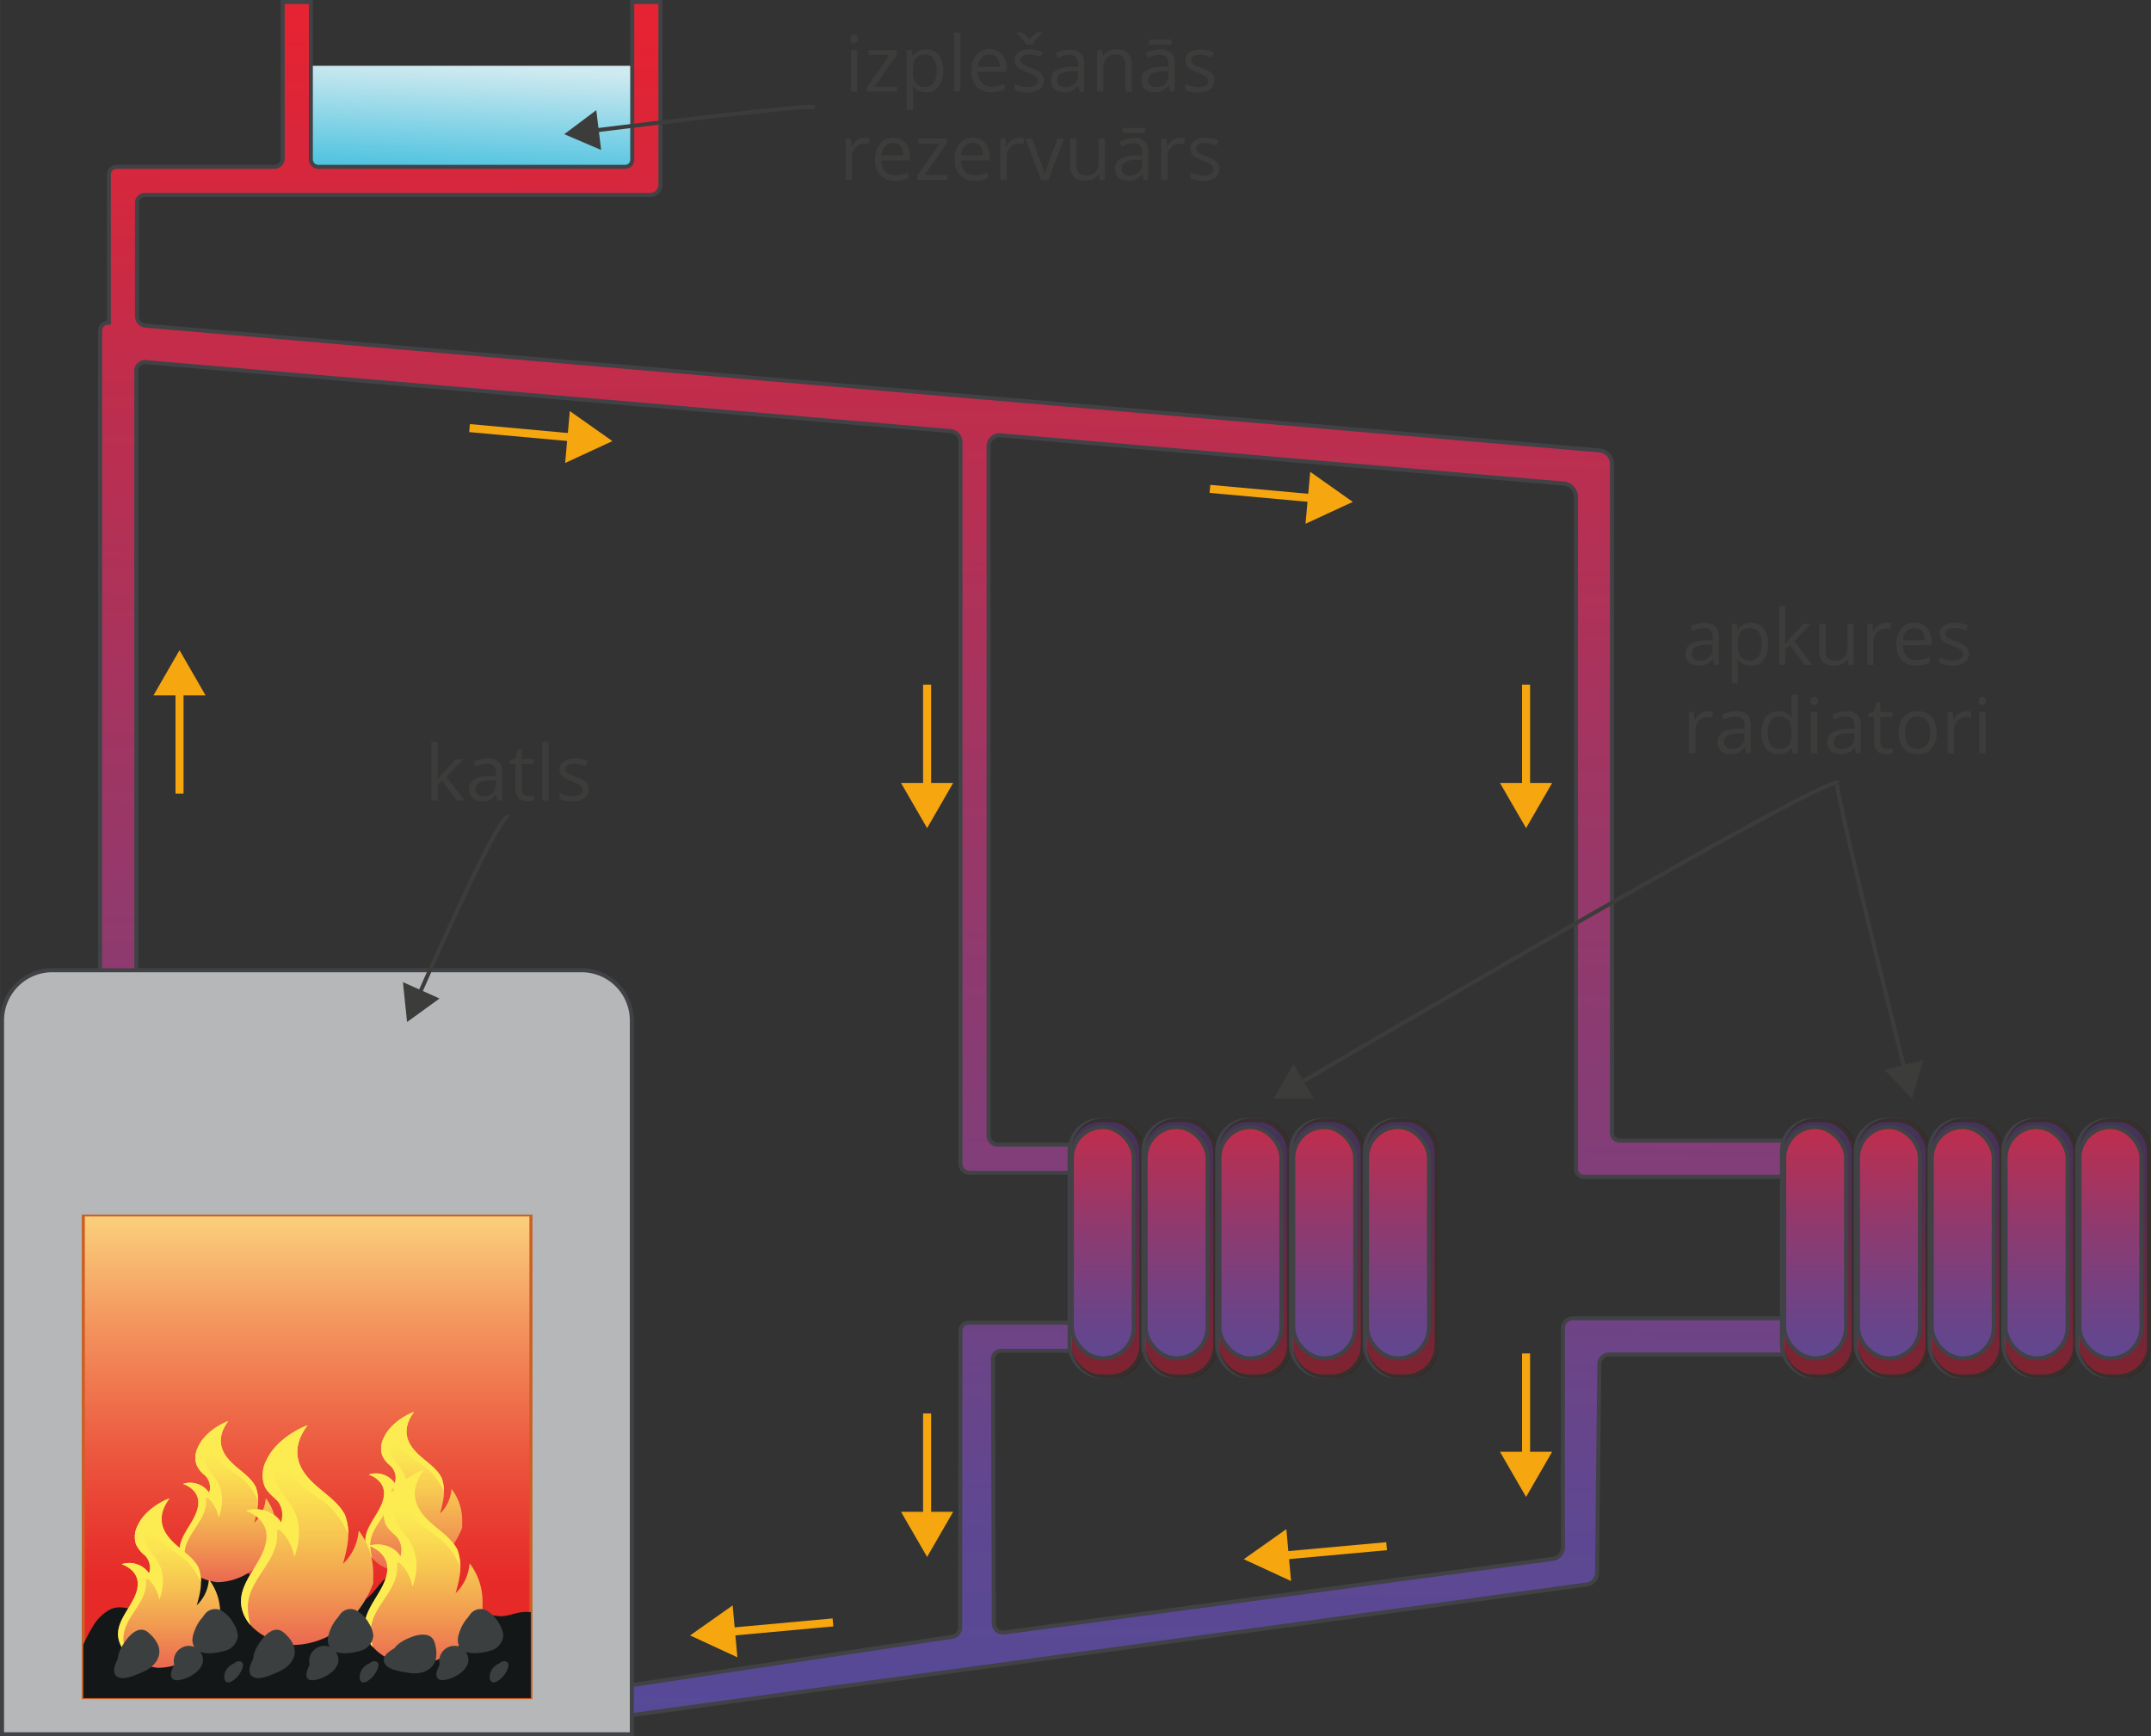 <svg xmlns="http://www.w3.org/2000/svg" xmlns:xlink="http://www.w3.org/1999/xlink" width="188.71mm" height="152.35mm" viewBox="0 0 534.93 431.87">
  <rect x="0" y="0" width="534.93" height="431.87" fill="#333333" stroke="none"/>
  <defs>
    <style>
      .cls-1 {
        isolation: isolate;
      }

      .cls-2 {
        fill: url(#linear-gradient);
      }

      .cls-10, .cls-11, .cls-12, .cls-13, .cls-14, .cls-15, .cls-16, .cls-17, .cls-18, .cls-19, .cls-20, .cls-21, .cls-22, .cls-23, .cls-24, .cls-25, .cls-26, .cls-3, .cls-4, .cls-5, .cls-7, .cls-8, .cls-9 {
        stroke: #414245;
      }

      .cls-10, .cls-11, .cls-12, .cls-13, .cls-14, .cls-15, .cls-16, .cls-17, .cls-18, .cls-19, .cls-20, .cls-21, .cls-22, .cls-23, .cls-24, .cls-25, .cls-26, .cls-3, .cls-38, .cls-39, .cls-4, .cls-5, .cls-7, .cls-8, .cls-9 {
        stroke-miterlimit: 10;
      }

      .cls-3 {
        fill: url(#Безымянный_градиент_37);
      }

      .cls-4 {
        fill: url(#Безымянный_градиент_36);
      }

      .cls-5 {
        fill: url(#Безымянный_градиент_37-2);
      }

      .cls-6 {
        fill: #2b170d;
        opacity: 0.43;
      }

      .cls-7 {
        fill: url(#Безымянный_градиент_37-3);
      }

      .cls-8 {
        fill: url(#Безымянный_градиент_37-4);
      }

      .cls-9 {
        fill: url(#Безымянный_градиент_37-5);
      }

      .cls-10 {
        fill: url(#Безымянный_градиент_37-6);
      }

      .cls-11 {
        fill: url(#Безымянный_градиент_37-7);
      }

      .cls-12 {
        fill: url(#Безымянный_градиент_37-8);
      }

      .cls-13 {
        fill: url(#Безымянный_градиент_37-9);
      }

      .cls-14 {
        fill: url(#Безымянный_градиент_37-10);
      }

      .cls-15 {
        fill: url(#Безымянный_градиент_37-11);
      }

      .cls-16 {
        fill: url(#Безымянный_градиент_37-12);
      }

      .cls-17 {
        fill: url(#Безымянный_градиент_37-13);
      }

      .cls-18 {
        fill: url(#Безымянный_градиент_37-14);
      }

      .cls-19 {
        fill: url(#Безымянный_градиент_37-15);
      }

      .cls-20 {
        fill: url(#Безымянный_градиент_37-16);
      }

      .cls-21 {
        fill: url(#Безымянный_градиент_37-17);
      }

      .cls-22 {
        fill: url(#Безымянный_градиент_37-18);
      }

      .cls-23 {
        fill: url(#Безымянный_градиент_37-19);
      }

      .cls-24 {
        fill: url(#Безымянный_градиент_37-20);
      }

      .cls-25 {
        fill: url(#Безымянный_градиент_37-21);
      }

      .cls-26 {
        fill: #b5b7b9;
      }

      .cls-27 {
        fill: url(#Безымянный_градиент_23);
      }

      .cls-28 {
        fill: #cc5f22;
      }

      .cls-29 {
        fill: #131718;
      }

      .cls-30 {
        fill: url(#linear-gradient-2);
      }

      .cls-31 {
        fill: #fcec51;
        mix-blend-mode: screen;
      }

      .cls-32 {
        fill: url(#linear-gradient-3);
      }

      .cls-33 {
        fill: url(#linear-gradient-4);
      }

      .cls-34 {
        fill: url(#linear-gradient-5);
      }

      .cls-35 {
        fill: url(#linear-gradient-6);
      }

      .cls-36 {
        fill: #3b3f3f;
      }

      .cls-37 {
        fill: #3c3c3b;
      }

      .cls-38, .cls-39 {
        fill: none;
      }

      .cls-38 {
        stroke: #3c3c3b;
      }

      .cls-39 {
        stroke: #f6a60e;
        stroke-width: 2px;
      }

      .cls-40 {
        fill: #f6a60e;
      }
    </style>
    <linearGradient id="linear-gradient" x1="115.3" y1="69.29" x2="118.7" y2="-8" gradientUnits="userSpaceOnUse">
      <stop offset="0" stop-color="#154d95"/>
      <stop offset="0.29" stop-color="#39bcdd"/>
      <stop offset="0.68" stop-color="#cfeaf0"/>
      <stop offset="0.79" stop-color="#d2ebf1"/>
      <stop offset="0.87" stop-color="#dbeff4"/>
      <stop offset="0.94" stop-color="#eaf6f9"/>
      <stop offset="1" stop-color="#fff"/>
    </linearGradient>
    <linearGradient id="Безымянный_градиент_37" data-name="Безымянный градиент 37" x1="229.76" y1="518.34" x2="238.26" y2="9.87" gradientUnits="userSpaceOnUse">
      <stop offset="0" stop-color="#524b9a"/>
      <stop offset="0.13" stop-color="#594995"/>
      <stop offset="0.32" stop-color="#6e4386"/>
      <stop offset="0.55" stop-color="#8f3a6f"/>
      <stop offset="0.81" stop-color="#bd2e4e"/>
      <stop offset="1" stop-color="#e52332"/>
    </linearGradient>
    <linearGradient id="Безымянный_градиент_36" data-name="Безымянный градиент 36" x1="297.3" y1="504.91" x2="299.78" y2="159.62" gradientUnits="userSpaceOnUse">
      <stop offset="0" stop-color="#524b9a"/>
      <stop offset="0.21" stop-color="#554a98"/>
      <stop offset="0.37" stop-color="#5f4791"/>
      <stop offset="0.52" stop-color="#704385"/>
      <stop offset="0.66" stop-color="#883c74"/>
      <stop offset="0.79" stop-color="#a6345e"/>
      <stop offset="0.92" stop-color="#cb2a44"/>
      <stop offset="1" stop-color="#e52332"/>
    </linearGradient>
    <linearGradient id="Безымянный_градиент_37-2" x1="275.52" y1="269.75" x2="274.25" y2="355.21" xlink:href="#Безымянный_градиент_37"/>
    <linearGradient id="Безымянный_градиент_37-3" x1="274.26" y1="354.26" x2="274.26" y2="264.69" xlink:href="#Безымянный_градиент_37"/>
    <linearGradient id="Безымянный_градиент_37-4" x1="293.88" y1="269.75" x2="292.6" y2="355.21" xlink:href="#Безымянный_градиент_37"/>
    <linearGradient id="Безымянный_градиент_37-5" x1="292.61" y1="354.26" x2="292.61" y2="264.69" xlink:href="#Безымянный_градиент_37"/>
    <linearGradient id="Безымянный_градиент_37-6" x1="312.23" y1="269.75" x2="310.96" y2="355.21" xlink:href="#Безымянный_градиент_37"/>
    <linearGradient id="Безымянный_градиент_37-7" x1="310.96" y1="354.26" x2="310.96" y2="264.69" xlink:href="#Безымянный_градиент_37"/>
    <linearGradient id="Безымянный_градиент_37-8" x1="330.59" y1="269.75" x2="329.31" y2="355.21" xlink:href="#Безымянный_градиент_37"/>
    <linearGradient id="Безымянный_градиент_37-9" x1="329.32" y1="354.26" x2="329.32" y2="264.69" xlink:href="#Безымянный_градиент_37"/>
    <linearGradient id="Безымянный_градиент_37-10" x1="348.94" y1="269.75" x2="347.67" y2="355.21" xlink:href="#Безымянный_градиент_37"/>
    <linearGradient id="Безымянный_градиент_37-11" x1="347.67" y1="354.26" x2="347.67" y2="264.69" xlink:href="#Безымянный_градиент_37"/>
    <linearGradient id="Безымянный_градиент_37-12" x1="452.69" y1="269.75" x2="451.41" y2="355.21" xlink:href="#Безымянный_градиент_37"/>
    <linearGradient id="Безымянный_градиент_37-13" x1="451.42" y1="354.26" x2="451.42" y2="264.69" xlink:href="#Безымянный_градиент_37"/>
    <linearGradient id="Безымянный_градиент_37-14" x1="471.04" y1="269.75" x2="469.77" y2="355.21" xlink:href="#Безымянный_градиент_37"/>
    <linearGradient id="Безымянный_градиент_37-15" x1="469.78" y1="354.26" x2="469.78" y2="264.69" xlink:href="#Безымянный_градиент_37"/>
    <linearGradient id="Безымянный_градиент_37-16" x1="489.4" y1="269.75" x2="488.12" y2="355.21" xlink:href="#Безымянный_градиент_37"/>
    <linearGradient id="Безымянный_градиент_37-17" x1="488.13" y1="354.26" x2="488.13" y2="264.69" xlink:href="#Безымянный_градиент_37"/>
    <linearGradient id="Безымянный_градиент_37-18" x1="507.75" y1="269.75" x2="506.48" y2="355.21" xlink:href="#Безымянный_градиент_37"/>
    <linearGradient id="Безымянный_градиент_37-19" x1="506.48" y1="354.26" x2="506.48" y2="264.69" xlink:href="#Безымянный_градиент_37"/>
    <linearGradient id="Безымянный_градиент_37-20" x1="526.11" y1="269.75" x2="524.83" y2="355.21" xlink:href="#Безымянный_градиент_37"/>
    <linearGradient id="Безымянный_градиент_37-21" x1="524.84" y1="354.26" x2="524.84" y2="264.69" xlink:href="#Безымянный_градиент_37"/>
    <linearGradient id="Безымянный_градиент_23" data-name="Безымянный градиент 23" x1="76.37" y1="276.81" x2="76.37" y2="393.98" gradientUnits="userSpaceOnUse">
      <stop offset="0.09" stop-color="#fef28b"/>
      <stop offset="0.16" stop-color="#fcdf82"/>
      <stop offset="0.46" stop-color="#f3925c"/>
      <stop offset="0.71" stop-color="#ec5a40"/>
      <stop offset="0.9" stop-color="#e8372f"/>
      <stop offset="1" stop-color="#e62a28"/>
    </linearGradient>
    <linearGradient id="linear-gradient-2" x1="56.7" y1="359.39" x2="56.7" y2="396.84" gradientUnits="userSpaceOnUse">
      <stop offset="0.05" stop-color="#fcec51"/>
      <stop offset="0.17" stop-color="#fbe251"/>
      <stop offset="0.38" stop-color="#f7c651"/>
      <stop offset="0.65" stop-color="#f19951"/>
      <stop offset="0.98" stop-color="#ea5b51"/>
      <stop offset="1" stop-color="#e95651"/>
    </linearGradient>
    <linearGradient id="linear-gradient-3" x1="102.9" y1="357.11" x2="102.9" y2="394.56" xlink:href="#linear-gradient-2"/>
    <linearGradient id="linear-gradient-4" x1="42.07" y1="378.86" x2="42.07" y2="418.28" xlink:href="#linear-gradient-2"/>
    <linearGradient id="linear-gradient-5" x1="76.38" y1="362.51" x2="76.38" y2="413.62" xlink:href="#linear-gradient-2"/>
    <linearGradient id="linear-gradient-6" x1="105.39" y1="372.72" x2="105.39" y2="418.17" xlink:href="#linear-gradient-2"/>
  </defs>
  <g class="cls-1">
    <g id="Слой_2" data-name="Слой 2">
      <g id="Слой_1-2" data-name="Слой 1">
        <g>
          <g>
            <rect class="cls-2" x="73.27" y="16.37" width="87.46" height="28.63"/>
            <path class="cls-3" d="M400.88,281.8V115.41a3.38,3.38,0,0,0-3.09-3.37L36.22,81a2.36,2.36,0,0,1-2.16-2.35V50.43A1.93,1.93,0,0,1,36,48.5H161.7A2.53,2.53,0,0,0,164.23,46V.5h-7V39.74a1.76,1.76,0,0,1-1.77,1.76H79.19a1.88,1.88,0,0,1-1.89-1.88V.5h-7V39.44a2.06,2.06,0,0,1-2.06,2.06H29a1.93,1.93,0,0,0-1.93,1.93V80.26H27a2,2,0,0,0-2.11,1.94V247.4h9V92.19a2.13,2.13,0,0,1,2.31-2.12l200.16,17.16a2.73,2.73,0,0,1,2.5,2.73V289.44a2.28,2.28,0,0,0,2.28,2.28h25.14v-7H248.13a2.28,2.28,0,0,1-2.28-2.28V111a2.73,2.73,0,0,1,3-2.73l140,12a3.38,3.38,0,0,1,3.09,3.37V290.8a1.92,1.92,0,0,0,1.92,1.92h51.9v-9H402.8A1.92,1.92,0,0,1,400.88,281.8Z"/>
            <path class="cls-4" d="M247.15,403.81,246.93,338a2,2,0,0,1,2-2h17.34v-7H240.85a2,2,0,0,0-2,2l-.07,73.83a2.31,2.31,0,0,1-2,2.29l-86.1,13v7.37L394.6,394.12a3,3,0,0,0,2.59-3c.05-9.54.44-42.5.55-51.78a2.48,2.48,0,0,1,2.48-2.44H445.7v-9H391.18a2.47,2.47,0,0,0-2.48,2.47c0,9.61-.07,44.47,0,54.38a3,3,0,0,1-2.61,3L249.77,406.05A2.31,2.31,0,0,1,247.15,403.81Z"/>
            <g>
              <rect class="cls-5" x="265.99" y="278.58" width="17.86" height="63.78" rx="7.7"/>
              <rect class="cls-6" x="266.56" y="278.2" width="17.79" height="64.62" rx="7.7"/>
              <rect class="cls-7" x="266.56" y="280.33" width="15.4" height="57.54" rx="7.7"/>
              <rect class="cls-8" x="284.34" y="278.58" width="17.86" height="63.78" rx="7.7"/>
              <rect class="cls-6" x="284.91" y="278.2" width="17.79" height="64.62" rx="7.7"/>
              <rect class="cls-9" x="284.91" y="280.33" width="15.4" height="57.54" rx="7.7"/>
              <rect class="cls-10" x="302.7" y="278.58" width="17.86" height="63.78" rx="7.7"/>
              <rect class="cls-6" x="303.26" y="278.2" width="17.79" height="64.62" rx="7.7"/>
              <rect class="cls-11" x="303.26" y="280.33" width="15.4" height="57.54" rx="7.7"/>
              <rect class="cls-12" x="321.05" y="278.58" width="17.86" height="63.78" rx="7.7"/>
              <rect class="cls-6" x="321.62" y="278.2" width="17.79" height="64.62" rx="7.7"/>
              <rect class="cls-13" x="321.62" y="280.33" width="15.4" height="57.54" rx="7.7"/>
              <rect class="cls-14" x="339.41" y="278.58" width="17.86" height="63.78" rx="7.7"/>
              <rect class="cls-6" x="339.97" y="278.2" width="17.79" height="64.62" rx="7.7"/>
              <rect class="cls-15" x="339.97" y="280.33" width="15.4" height="57.54" rx="7.7"/>
            </g>
            <g>
              <rect class="cls-16" x="443.15" y="278.58" width="17.86" height="63.78" rx="7.7"/>
              <rect class="cls-6" x="443.72" y="278.2" width="17.79" height="64.62" rx="7.7"/>
              <rect class="cls-17" x="443.72" y="280.33" width="15.4" height="57.54" rx="7.7"/>
              <rect class="cls-18" x="461.51" y="278.58" width="17.86" height="63.78" rx="7.7"/>
              <rect class="cls-6" x="462.07" y="278.2" width="17.79" height="64.62" rx="7.7"/>
              <rect class="cls-19" x="462.07" y="280.33" width="15.4" height="57.54" rx="7.7"/>
              <rect class="cls-20" x="479.86" y="278.58" width="17.86" height="63.78" rx="7.7"/>
              <rect class="cls-6" x="480.43" y="278.2" width="17.79" height="64.62" rx="7.7"/>
              <rect class="cls-21" x="480.43" y="280.33" width="15.4" height="57.54" rx="7.7"/>
              <rect class="cls-22" x="498.22" y="278.58" width="17.86" height="63.78" rx="7.7"/>
              <rect class="cls-6" x="498.78" y="278.2" width="17.79" height="64.62" rx="7.7"/>
              <rect class="cls-23" x="498.78" y="280.33" width="15.4" height="57.54" rx="7.7"/>
              <rect class="cls-24" x="516.57" y="278.58" width="17.86" height="63.78" rx="7.7"/>
              <rect class="cls-6" x="517.14" y="278.2" width="17.79" height="64.62" rx="7.7"/>
              <rect class="cls-25" x="517.14" y="280.33" width="15.4" height="57.54" rx="7.7"/>
            </g>
            <g>
              <path class="cls-26" d="M157.13,431.37H.5V253.83A12.5,12.5,0,0,1,13,241.33H144.63a12.5,12.5,0,0,1,12.5,12.5Z"/>
              <g>
                <polygon class="cls-27" points="20.72 302.34 20.72 326.46 20.72 335.88 20.72 422.41 132.03 422.41 132.03 302.34 20.72 302.34"/>
                <path class="cls-28" d="M132.41,422.64H20.34V302.11H132.41Zm-111.32-.45H131.66V302.57H21.09Z"/>
              </g>
              <g>
                <path class="cls-29" d="M129.8,401c-1.74.2-3.44,1-5.21,1-2,0-3.83-.83-5.85-.76-1.57.05-3.65.43-5.07-.46a10.35,10.35,0,0,1-2.91-3.16c-2.3-3.33-7-6.85-11.31-6.53-2.77.2-4.22,2-5.85,4-1,1.21-2.23,2.74-3.84,3.13-2.66.66-4.91-.74-7.52-.67a32.09,32.09,0,0,0-6.28,1.2c-3.64.81-7,.88-9.08-2.63a13.35,13.35,0,0,0-6.11-5.19,25.46,25.46,0,0,0-6.93-2.65c-9.52-1.59-10.36,13-19.31,12.23-2.41-.22-4.76-1.35-7.13-.18a10.77,10.77,0,0,0-4.18,4,39,39,0,0,0-2.5,4.74v13.31H132V401A8.72,8.72,0,0,0,129.8,401Z"/>
                <g>
                  <path class="cls-30" d="M45.5,369.08c2.12.78,3.91,2.38,3.8,4.87-.2,4.6-5.68,8.22-4.49,13,1,3.91,5.22,6.09,9.16,6.6a14.91,14.91,0,0,0,8.91-3.1,19.87,19.87,0,0,0,5.86-8.18c0-.66,0-1.28,0-1.87a12.86,12.86,0,0,0-2.6-7.69.62.62,0,0,0-.08.23,9.28,9.28,0,0,1-2.83,5.82c.9-3.23,1.48-5.83.36-8.94-1.65-3.15-5.28-4.64-7.37-7.62-2.21-3.15-1.37-6.13.54-8.73-2.95,1.14-6.14,3.45-7.47,6.36a5.73,5.73,0,0,0-.43,4.49A6.83,6.83,0,0,0,51,367a4.17,4.17,0,0,1,1,4.29A5.72,5.72,0,0,0,45.5,369.08Z"/>
                  <path class="cls-31" d="M51.2,372.9c0-.34.4-.45.61-.26a9,9,0,0,1,2.56,4.83,12.68,12.68,0,0,0,.85-4.77,9.65,9.65,0,0,0-2.55-6.14c-2.15-2.7-3-5.16-.38-7.85.2-.2.66-.07.61.26-.67,5,6.14,6.95,8.8,10.3a18.73,18.73,0,0,1,2.51,4,10,10,0,0,0-.62-3.44c-1.65-3.15-5.28-4.64-7.37-7.62-2.21-3.15-1.37-6.13.54-8.73-2.95,1.14-6.14,3.45-7.47,6.36a5.73,5.73,0,0,0-.43,4.49A6.83,6.83,0,0,0,51,367a4.17,4.17,0,0,1,1,4.29,5.72,5.72,0,0,0-6.48-2.19c2.12.78,3.91,2.38,3.8,4.87-.2,4.6-5.68,8.22-4.49,13a7.07,7.07,0,0,0,1.55,2.91,13.71,13.71,0,0,1-.47-2.91C45.65,381.58,51.75,378.34,51.2,372.9Z"/>
                </g>
                <g>
                  <path class="cls-32" d="M91.71,366.8c2.11.78,3.9,2.37,3.8,4.86-.2,4.6-5.69,8.23-4.49,13,1,3.9,5.21,6.08,9.16,6.59a14.86,14.86,0,0,0,8.91-3.1,19.82,19.82,0,0,0,5.85-8.17c0-.66,0-1.29,0-1.87a12.78,12.78,0,0,0-2.61-7.69,1.28,1.28,0,0,0-.08.23,9.26,9.26,0,0,1-2.83,5.82c.91-3.23,1.49-5.84.37-8.95-1.66-3.14-5.28-4.64-7.38-7.61-2.21-3.15-1.37-6.13.55-8.73-3,1.14-6.15,3.45-7.48,6.36a5.72,5.72,0,0,0-.42,4.49,6.78,6.78,0,0,0,2.11,2.61,4.18,4.18,0,0,1,1,4.29A5.71,5.71,0,0,0,91.71,366.8Z"/>
                  <path class="cls-31" d="M97.4,370.61c0-.33.41-.45.62-.25a9,9,0,0,1,2.56,4.81,12.91,12.91,0,0,0,.85-4.75,9.69,9.69,0,0,0-2.56-6.15c-2.14-2.69-3-5.15-.38-7.84.2-.2.66-.07.62.25-.68,5.05,6.14,6.95,8.79,10.31a18,18,0,0,1,2.51,4,10.06,10.06,0,0,0-.61-3.45c-1.66-3.14-5.28-4.64-7.38-7.61-2.21-3.15-1.37-6.13.55-8.73-3,1.14-6.15,3.45-7.48,6.36a5.72,5.72,0,0,0-.42,4.49,6.78,6.78,0,0,0,2.11,2.61,4.18,4.18,0,0,1,1,4.29,5.71,5.71,0,0,0-6.48-2.18c2.11.78,3.9,2.37,3.8,4.86-.2,4.6-5.69,8.23-4.49,13a6.9,6.9,0,0,0,1.55,2.91,13.17,13.17,0,0,1-.47-2.92C91.86,379.3,98,376.05,97.4,370.61Z"/>
                </g>
                <g>
                  <path class="cls-33" d="M30.28,389.07c2.23.82,4.11,2.49,4,5.12-.21,4.84-6,8.66-4.72,13.73,1,4.11,5.49,6.4,9.64,6.93a15.62,15.62,0,0,0,9.39-3.25A21,21,0,0,0,54.74,403c0-.69,0-1.35,0-2A13.47,13.47,0,0,0,52,392.93a1.33,1.33,0,0,0-.08.24,9.79,9.79,0,0,1-3,6.13c1-3.4,1.57-6.15.39-9.42-1.75-3.31-5.56-4.88-7.76-8-2.34-3.31-1.45-6.45.57-9.19-3.11,1.21-6.47,3.64-7.87,6.69a6.06,6.06,0,0,0-.45,4.73A7.38,7.38,0,0,0,36,386.85a4.38,4.38,0,0,1,1.07,4.51A6,6,0,0,0,30.28,389.07Z"/>
                  <path class="cls-31" d="M36.28,393.08c0-.35.43-.48.64-.27a9.59,9.59,0,0,1,2.71,5.08,13.52,13.52,0,0,0,.89-5,10.3,10.3,0,0,0-2.69-6.48c-2.26-2.83-3.17-5.42-.4-8.25.21-.21.69-.07.65.27-.72,5.31,6.46,7.31,9.25,10.84A19.42,19.42,0,0,1,50,393.5a10.63,10.63,0,0,0-.65-3.62c-1.75-3.31-5.56-4.88-7.76-8-2.34-3.31-1.45-6.45.57-9.19-3.11,1.21-6.47,3.64-7.87,6.69a6.06,6.06,0,0,0-.45,4.73A7.38,7.38,0,0,0,36,386.85a4.38,4.38,0,0,1,1.07,4.51,6,6,0,0,0-6.83-2.29c2.23.82,4.11,2.49,4,5.12-.21,4.84-6,8.66-4.72,13.73A7.43,7.43,0,0,0,31.19,411a14.09,14.09,0,0,1-.49-3.07C30.45,402.22,36.86,398.8,36.28,393.08Z"/>
                </g>
                <g>
                  <path class="cls-34" d="M61.1,375.74c2.88,1.07,5.33,3.24,5.18,6.64-.27,6.28-7.75,11.22-6.12,17.8,1.32,5.33,7.11,8.29,12.5,9A20.37,20.37,0,0,0,84.82,405a27,27,0,0,0,8-11.16c0-.9,0-1.75,0-2.55a17.53,17.53,0,0,0-3.56-10.5.91.91,0,0,0-.1.33A12.71,12.71,0,0,1,85.28,389c1.25-4.41,2-8,.51-12.21-2.27-4.29-7.21-6.33-10.07-10.39-3-4.3-1.87-8.36.75-11.92-4,1.57-8.4,4.72-10.2,8.68a7.82,7.82,0,0,0-.59,6.13c.42,1.41,1.87,2.64,2.88,3.57,1.74,1.59,1.88,3.77,1.38,5.85C68.23,375.87,64.33,374.75,61.1,375.74Z"/>
                  <path class="cls-31" d="M68.87,381c-.05-.46.55-.62.84-.35a12.39,12.39,0,0,1,3.5,6.58,17.52,17.52,0,0,0,1.15-6.5c-.12-3.44-1.38-5.75-3.48-8.38-2.93-3.67-4.11-7-.52-10.7.27-.28.9-.1.84.34-.93,6.89,8.38,9.48,12,14.06a24.87,24.87,0,0,1,3.43,5.5,14.09,14.09,0,0,0-.83-4.7c-2.27-4.29-7.21-6.33-10.07-10.39-3-4.3-1.87-8.36.75-11.92-4,1.57-8.4,4.72-10.2,8.68a7.82,7.82,0,0,0-.59,6.13c.42,1.41,1.87,2.64,2.88,3.57,1.74,1.59,1.88,3.77,1.38,5.85-1.71-2.85-5.61-4-8.84-3,2.88,1.07,5.33,3.24,5.18,6.64-.27,6.28-7.75,11.22-6.12,17.8a9.38,9.38,0,0,0,2.11,4,18.94,18.94,0,0,1-.64-4C61.31,392.8,69.62,388.37,68.87,381Z"/>
                </g>
                <g>
                  <path class="cls-35" d="M91.8,384.48c2.58.95,4.74,2.88,4.61,5.91-.23,5.58-6.89,10-5.44,15.82,1.18,4.74,6.34,7.39,11.12,8a18.2,18.2,0,0,0,10.82-3.76,24.17,24.17,0,0,0,7.09-9.92c0-.8,0-1.57,0-2.27a15.64,15.64,0,0,0-3.16-9.34,1,1,0,0,0-.1.29,11.25,11.25,0,0,1-3.43,7.06c1.1-3.92,1.8-7.08.44-10.86-2-3.81-6.41-5.62-9-9.24-2.68-3.82-1.66-7.44.67-10.59-3.59,1.39-7.46,4.19-9.08,7.71a7,7,0,0,0-.51,5.46c.37,1.24,1.66,2.34,2.56,3.17a5,5,0,0,1,1.22,5.2C98.15,384.6,94.68,383.6,91.8,384.48Z"/>
                  <path class="cls-31" d="M98.72,389.11c0-.4.49-.55.74-.31a11,11,0,0,1,3.12,5.85,15.48,15.48,0,0,0,1-5.77,11.79,11.79,0,0,0-3.09-7.46c-2.61-3.26-3.66-6.26-.46-9.52.24-.25.79-.08.74.31-.82,6.13,7.45,8.43,10.67,12.5a22.43,22.43,0,0,1,3,4.89,12,12,0,0,0-.74-4.18c-2-3.81-6.41-5.62-9-9.24-2.68-3.82-1.66-7.44.67-10.59-3.59,1.39-7.46,4.19-9.08,7.71a7,7,0,0,0-.51,5.46c.37,1.24,1.66,2.34,2.56,3.17a5,5,0,0,1,1.22,5.2c-1.52-2.53-5-3.53-7.87-2.65,2.58.95,4.74,2.88,4.61,5.91-.23,5.58-6.89,10-5.44,15.82a8.5,8.5,0,0,0,1.88,3.53,17,17,0,0,1-.57-3.53C92,399.65,99.39,395.71,98.72,389.11Z"/>
                </g>
                <g>
                  <path class="cls-36" d="M36.8,406c-1.82-1.49-3.79-.07-5,1.39-.95,1.15-2.48,3.41-2.51,5.17-.14.3-.28.58-.39.85-.45,1-.94,2.56,0,3.43,1.49,1.41,4.65-.15,6.14-.76,1.89-.76,3.74-2,4.39-4C40.22,409.69,38.57,407.44,36.8,406Z"/>
                  <path class="cls-36" d="M58.07,403.77a8,8,0,0,0-2.6-2.87,3.23,3.23,0,0,0-4.65.76c-.09.12-.25.34-.43.62a9.84,9.84,0,0,0-1.92,3.1c-.57,1.44-1,3-.11,4.29a3.57,3.57,0,0,0-3.13.16A3.72,3.72,0,0,0,43.32,414a7.64,7.64,0,0,0-.32.87c.19-.66-.29.68-.32.76a2.81,2.81,0,0,0-.15,1.15c.09.87.8,1.2,1.6,1.15,3-.2,7.87-3.21,5.89-6.71a3.47,3.47,0,0,0-.26-.37c1.76.73,4.4.26,5.94-.17a4.34,4.34,0,0,0,3.46-3.8A6.84,6.84,0,0,0,58.07,403.77Z"/>
                  <path class="cls-36" d="M60,413.33a1.64,1.64,0,0,0-1.81.44,3.17,3.17,0,0,0-1.13.66,3.51,3.51,0,0,0-1.27,3.05,1.34,1.34,0,0,0,.46.88,1.35,1.35,0,0,0,1.25-.09A5.73,5.73,0,0,0,59.77,416C60.15,415.45,60.92,413.83,60,413.33Z"/>
                </g>
                <g>
                  <path class="cls-36" d="M70.47,406c-1.82-1.49-3.79-.07-5,1.39-1,1.15-2.49,3.41-2.5,5.17-.15.3-.28.58-.4.85-.45,1-.94,2.56,0,3.43,1.49,1.41,4.65-.15,6.15-.76,1.87-.76,3.73-2,4.38-4C73.89,409.69,72.24,407.44,70.47,406Z"/>
                  <path class="cls-36" d="M91.74,403.77a7.91,7.91,0,0,0-2.61-2.87,3.22,3.22,0,0,0-4.64.76c-.09.12-.25.34-.43.62a9.84,9.84,0,0,0-1.92,3.1c-.57,1.44-1,3-.11,4.29a3.57,3.57,0,0,0-3.13.16A3.71,3.71,0,0,0,77,414a7.72,7.72,0,0,0-.33.87c.2-.66-.28.68-.31.76a3,3,0,0,0-.15,1.15c.09.87.79,1.2,1.59,1.15,3-.2,7.88-3.21,5.9-6.71a3.47,3.47,0,0,0-.26-.37c1.77.73,4.4.26,5.93-.17a4.35,4.35,0,0,0,3.47-3.8A6.84,6.84,0,0,0,91.74,403.77Z"/>
                  <path class="cls-36" d="M93.67,413.33a1.62,1.62,0,0,0-1.8.44,3.12,3.12,0,0,0-1.14.66,3.48,3.48,0,0,0-1.26,3.05,1.28,1.28,0,0,0,.45.88,1.33,1.33,0,0,0,1.24-.09A5.75,5.75,0,0,0,93.44,416C93.82,415.45,94.59,413.83,93.67,413.33Z"/>
                </g>
                <g>
                  <path class="cls-36" d="M108.06,408.48c-.72-2.23-3.14-2.12-5-1.55-1.43.45-3.94,1.51-4.92,3l-.8.5c-.92.6-2.17,1.63-1.87,2.87.48,2,4,2.4,5.57,2.71,2,.38,4.21.37,5.86-1C108.91,413.44,108.75,410.66,108.06,408.48Z"/>
                  <path class="cls-36" d="M124.08,403.77a8,8,0,0,0-2.6-2.87,3.23,3.23,0,0,0-4.65.76c-.09.12-.25.34-.43.62a9.84,9.84,0,0,0-1.92,3.1c-.57,1.44-1,3-.11,4.29a3.57,3.57,0,0,0-3.13.16,3.7,3.7,0,0,0-1.9,4.14,6.18,6.18,0,0,0-.33.87c.19-.66-.29.68-.31.76a2.66,2.66,0,0,0-.16,1.15c.09.87.8,1.2,1.6,1.15,3-.2,7.87-3.21,5.89-6.71a3.47,3.47,0,0,0-.26-.37c1.76.73,4.4.26,5.94-.17a4.34,4.34,0,0,0,3.46-3.8A6.84,6.84,0,0,0,124.08,403.77Z"/>
                  <path class="cls-36" d="M126,413.33a1.64,1.64,0,0,0-1.81.44,3.17,3.17,0,0,0-1.13.66,3.48,3.48,0,0,0-1.26,3.05,1.32,1.32,0,0,0,.45.88,1.35,1.35,0,0,0,1.25-.09,5.73,5.73,0,0,0,2.27-2.23C126.16,415.45,126.93,413.83,126,413.33Z"/>
                </g>
              </g>
            </g>
            <g>
              <path class="cls-37" d="M108.82,193.86a17.29,17.29,0,0,1,1.23-1.51l3.33-3.52h1.85l-4.17,4.39,4.46,5.91h-1.89L110,194.26l-1.17,1v3.86h-1.54V184.51h1.54v7.75c0,.34,0,.88-.07,1.6Z"/>
              <path class="cls-37" d="M123.71,199.13l-.31-1.47h-.08a4.26,4.26,0,0,1-1.53,1.31,4.66,4.66,0,0,1-1.91.34,3.42,3.42,0,0,1-2.4-.79,2.86,2.86,0,0,1-.87-2.24q0-3.12,5-3.27l1.74-.06v-.63a2.59,2.59,0,0,0-.52-1.79,2.11,2.11,0,0,0-1.67-.58,6.78,6.78,0,0,0-2.91.79l-.48-1.2a7.42,7.42,0,0,1,1.67-.64,7.11,7.11,0,0,1,1.82-.24,3.89,3.89,0,0,1,2.73.82,3.41,3.41,0,0,1,.89,2.62v7Zm-3.52-1.1a3.19,3.19,0,0,0,2.29-.8,3,3,0,0,0,.83-2.24v-.93l-1.56.07a5.6,5.6,0,0,0-2.68.58,1.74,1.74,0,0,0-.83,1.59,1.63,1.63,0,0,0,.51,1.29A2.17,2.17,0,0,0,120.19,198Z"/>
              <path class="cls-37" d="M131.4,198a5.1,5.1,0,0,0,.8-.06,5.57,5.57,0,0,0,.61-.13V199a2.73,2.73,0,0,1-.74.2,5,5,0,0,1-.89.08q-3,0-3-3.14V190h-1.47v-.75l1.47-.65.66-2.2h.9v2.39h3V190h-3v6.06a2.11,2.11,0,0,0,.44,1.43A1.55,1.55,0,0,0,131.4,198Z"/>
              <path class="cls-37" d="M136.43,199.13h-1.56V184.51h1.56Z"/>
              <path class="cls-37" d="M146.38,196.32a2.57,2.57,0,0,1-1.07,2.21,5.06,5.06,0,0,1-3,.78,6.55,6.55,0,0,1-3.19-.64v-1.45a7.34,7.34,0,0,0,1.59.59,6.39,6.39,0,0,0,1.64.22,3.74,3.74,0,0,0,1.88-.39,1.35,1.35,0,0,0,.13-2.22,8.22,8.22,0,0,0-2-1,11.48,11.48,0,0,1-2-.93,2.82,2.82,0,0,1-.91-.91,2.43,2.43,0,0,1-.29-1.21,2.32,2.32,0,0,1,1-2,4.81,4.81,0,0,1,2.81-.73,8.24,8.24,0,0,1,3.25.68l-.55,1.27a7.41,7.41,0,0,0-2.81-.64,3.12,3.12,0,0,0-1.67.35,1.07,1.07,0,0,0-.57.95,1.19,1.19,0,0,0,.21.71,2.08,2.08,0,0,0,.68.55,14.84,14.84,0,0,0,1.81.76,6.72,6.72,0,0,1,2.47,1.35A2.37,2.37,0,0,1,146.38,196.32Z"/>
            </g>
            <g>
              <path class="cls-37" d="M426.28,165.39l-.31-1.46h-.07a4.47,4.47,0,0,1-1.54,1.31,4.66,4.66,0,0,1-1.91.34,3.42,3.42,0,0,1-2.4-.79,2.86,2.86,0,0,1-.87-2.24q0-3.12,5-3.27l1.75-.06v-.64a2.67,2.67,0,0,0-.52-1.79,2.18,2.18,0,0,0-1.67-.57,6.71,6.71,0,0,0-2.91.79l-.48-1.2a7.65,7.65,0,0,1,1.66-.65,7.57,7.57,0,0,1,1.82-.23,3.89,3.89,0,0,1,2.73.82,3.4,3.4,0,0,1,.89,2.62v7Zm-3.52-1.09a3.19,3.19,0,0,0,2.29-.8,3,3,0,0,0,.83-2.24v-.93l-1.56.07a5.65,5.65,0,0,0-2.68.57,1.76,1.76,0,0,0-.82,1.6,1.59,1.59,0,0,0,.51,1.28A2.1,2.1,0,0,0,422.76,164.3Z"/>
              <path class="cls-37" d="M435.44,165.58a4.37,4.37,0,0,1-1.83-.37,3.51,3.51,0,0,1-1.4-1.14h-.11a14.83,14.83,0,0,1,.11,1.71V170h-1.56V155.1h1.27l.22,1.41h.07a3.57,3.57,0,0,1,1.4-1.22,4.24,4.24,0,0,1,1.83-.38,3.8,3.8,0,0,1,3.16,1.4,7.44,7.44,0,0,1,0,7.87A3.85,3.85,0,0,1,435.44,165.58Zm-.22-9.35a2.76,2.76,0,0,0-2.28.88,4.47,4.47,0,0,0-.73,2.78v.35a5.08,5.08,0,0,0,.73,3.1,2.75,2.75,0,0,0,2.32.94,2.43,2.43,0,0,0,2.09-1.08,5.17,5.17,0,0,0,.75-3,5,5,0,0,0-.75-3A2.52,2.52,0,0,0,435.22,156.23Z"/>
              <path class="cls-37" d="M444,160.12a19.12,19.12,0,0,1,1.23-1.5l3.33-3.52h1.85l-4.17,4.38,4.46,5.91h-1.89l-3.63-4.86-1.18,1v3.85h-1.54V150.78H444v7.75c0,.34,0,.87-.07,1.59Z"/>
              <path class="cls-37" d="M454,155.1v6.68a2.71,2.71,0,0,0,.57,1.88,2.34,2.34,0,0,0,1.79.62,2.91,2.91,0,0,0,2.36-.89,4.44,4.44,0,0,0,.75-2.88V155.1H461v10.29h-1.29l-.22-1.38h-.09a3.09,3.09,0,0,1-1.33,1.17,4.41,4.41,0,0,1-1.93.4,4,4,0,0,1-2.82-.89,3.83,3.83,0,0,1-.93-2.86V155.1Z"/>
              <path class="cls-37" d="M469.05,154.91a6.62,6.62,0,0,1,1.23.11l-.22,1.45a5.6,5.6,0,0,0-1.13-.14,2.75,2.75,0,0,0-2.13,1,3.67,3.67,0,0,0-.89,2.53v5.52h-1.56V155.1h1.29l.17,1.91h.08a4.46,4.46,0,0,1,1.38-1.55A3.07,3.07,0,0,1,469.05,154.91Z"/>
              <path class="cls-37" d="M476.55,165.58a4.72,4.72,0,0,1-3.6-1.39,5.38,5.38,0,0,1-1.32-3.86,5.93,5.93,0,0,1,1.23-4,4,4,0,0,1,3.29-1.47,3.87,3.87,0,0,1,3.06,1.27,4.89,4.89,0,0,1,1.13,3.36v1h-7.1a4.12,4.12,0,0,0,.92,2.75,3.17,3.17,0,0,0,2.45.94,8.21,8.21,0,0,0,3.29-.7v1.39a7.31,7.31,0,0,1-3.35.67Zm-.42-9.36a2.57,2.57,0,0,0-2,.8,3.77,3.77,0,0,0-.87,2.24h5.38A3.42,3.42,0,0,0,478,157,2.33,2.33,0,0,0,476.13,156.22Z"/>
              <path class="cls-37" d="M489.64,162.59a2.59,2.59,0,0,1-1.07,2.21,5.06,5.06,0,0,1-3,.78,6.41,6.41,0,0,1-3.19-.65v-1.44a7.91,7.91,0,0,0,1.59.59,6.79,6.79,0,0,0,1.64.22,3.73,3.73,0,0,0,1.88-.4,1.34,1.34,0,0,0,.13-2.21,8.05,8.05,0,0,0-2-1,11.16,11.16,0,0,1-2.05-.94,2.76,2.76,0,0,1-.9-.9,2.43,2.43,0,0,1-.29-1.21,2.31,2.31,0,0,1,1-2,4.74,4.74,0,0,1,2.81-.73,8.24,8.24,0,0,1,3.25.68l-.55,1.26a7.58,7.58,0,0,0-2.81-.63,3.23,3.23,0,0,0-1.67.34,1.08,1.08,0,0,0-.57,1,1.19,1.19,0,0,0,.21.71,2.22,2.22,0,0,0,.68.55,14.84,14.84,0,0,0,1.81.76,6.66,6.66,0,0,1,2.47,1.35A2.36,2.36,0,0,1,489.64,162.59Z"/>
              <path class="cls-37" d="M424.74,176.91A6.46,6.46,0,0,1,426,177l-.22,1.45a5.51,5.51,0,0,0-1.12-.14,2.75,2.75,0,0,0-2.14,1,3.72,3.72,0,0,0-.89,2.53v5.52H420V177.1h1.29l.18,1.91h.07a4.46,4.46,0,0,1,1.38-1.55A3.07,3.07,0,0,1,424.74,176.91Z"/>
              <path class="cls-37" d="M434.23,187.39l-.31-1.46h-.08a4.3,4.3,0,0,1-1.54,1.31,4.63,4.63,0,0,1-1.91.34,3.42,3.42,0,0,1-2.4-.79,2.86,2.86,0,0,1-.87-2.24c0-2.08,1.67-3.17,5-3.27l1.75-.06v-.64a2.62,2.62,0,0,0-.52-1.79,2.18,2.18,0,0,0-1.67-.57,6.71,6.71,0,0,0-2.91.79l-.48-1.2a7.74,7.74,0,0,1,1.67-.65,7.48,7.48,0,0,1,1.81-.23,3.89,3.89,0,0,1,2.73.82,3.36,3.36,0,0,1,.89,2.62v7Zm-3.53-1.09a3.18,3.18,0,0,0,2.29-.8,3,3,0,0,0,.83-2.24v-.93l-1.56.07a5.65,5.65,0,0,0-2.68.57,1.76,1.76,0,0,0-.82,1.6,1.59,1.59,0,0,0,.51,1.28A2.1,2.1,0,0,0,430.7,186.3Z"/>
              <path class="cls-37" d="M445.6,186h-.08a3.66,3.66,0,0,1-3.23,1.57,3.84,3.84,0,0,1-3.15-1.38,7.46,7.46,0,0,1,0-7.88,4.17,4.17,0,0,1,6.35.11h.12l-.06-.74,0-.72v-4.19h1.56v14.61h-1.27Zm-3.12.27a2.84,2.84,0,0,0,2.32-.87,4.41,4.41,0,0,0,.72-2.81v-.33a5.18,5.18,0,0,0-.73-3.12,2.78,2.78,0,0,0-2.33-.93,2.39,2.39,0,0,0-2.1,1.06,5.36,5.36,0,0,0-.72,3,5.1,5.1,0,0,0,.72,3A2.45,2.45,0,0,0,442.48,186.28Z"/>
              <path class="cls-37" d="M450.25,174.31a1,1,0,0,1,.27-.79,1,1,0,0,1,1.3,0,1.26,1.26,0,0,1,0,1.56.92.92,0,0,1-.65.26.89.89,0,0,1-.65-.26A1,1,0,0,1,450.25,174.31Zm1.69,13.08h-1.56V177.1h1.56Z"/>
              <path class="cls-37" d="M461.58,187.39l-.31-1.46h-.07a4.47,4.47,0,0,1-1.54,1.31,4.66,4.66,0,0,1-1.91.34,3.42,3.42,0,0,1-2.4-.79,2.86,2.86,0,0,1-.87-2.24q0-3.12,5-3.27l1.74-.06v-.64a2.62,2.62,0,0,0-.52-1.79,2.14,2.14,0,0,0-1.66-.57,6.79,6.79,0,0,0-2.92.79l-.48-1.2a7.94,7.94,0,0,1,1.67-.65,7.57,7.57,0,0,1,1.82-.23,3.89,3.89,0,0,1,2.73.82,3.4,3.4,0,0,1,.89,2.62v7Zm-3.52-1.09a3.19,3.19,0,0,0,2.29-.8,3,3,0,0,0,.83-2.24v-.93l-1.56.07a5.62,5.62,0,0,0-2.68.57,1.77,1.77,0,0,0-.83,1.6,1.57,1.57,0,0,0,.52,1.28A2.08,2.08,0,0,0,458.06,186.3Z"/>
              <path class="cls-37" d="M469.27,186.3a5.07,5.07,0,0,0,.8-.07,6,6,0,0,0,.61-.12v1.19a2.62,2.62,0,0,1-.74.2,5,5,0,0,1-.89.08q-3,0-3-3.15v-6.12h-1.47v-.75l1.47-.65.66-2.2h.9v2.39h3v1.21h-3v6.06a2.11,2.11,0,0,0,.44,1.43A1.55,1.55,0,0,0,469.27,186.3Z"/>
              <path class="cls-37" d="M481.63,182.24a5.65,5.65,0,0,1-1.27,3.93,4.46,4.46,0,0,1-3.5,1.41,4.62,4.62,0,0,1-2.46-.65,4.28,4.28,0,0,1-1.65-1.86,6.41,6.41,0,0,1-.58-2.83,5.69,5.69,0,0,1,1.26-3.93,4.46,4.46,0,0,1,3.49-1.4,4.37,4.37,0,0,1,3.44,1.44A5.69,5.69,0,0,1,481.63,182.24Zm-7.85,0a4.92,4.92,0,0,0,.79,3,2.75,2.75,0,0,0,2.32,1,2.79,2.79,0,0,0,2.33-1,4.87,4.87,0,0,0,.79-3,4.8,4.8,0,0,0-.79-3,2.79,2.79,0,0,0-2.34-1,2.75,2.75,0,0,0-2.32,1A4.84,4.84,0,0,0,473.78,182.24Z"/>
              <path class="cls-37" d="M489.06,176.91a6.46,6.46,0,0,1,1.23.11l-.22,1.45a5.51,5.51,0,0,0-1.12-.14,2.75,2.75,0,0,0-2.14,1,3.72,3.72,0,0,0-.89,2.53v5.52h-1.56V177.1h1.29l.18,1.91h.07a4.46,4.46,0,0,1,1.38-1.55A3.07,3.07,0,0,1,489.06,176.91Z"/>
              <path class="cls-37" d="M492.08,174.31a1,1,0,0,1,.27-.79,1,1,0,0,1,1.3,0,1.23,1.23,0,0,1,0,1.56.92.92,0,0,1-.65.26.89.89,0,0,1-.65-.26A1,1,0,0,1,492.08,174.31Zm1.69,13.08h-1.55V177.1h1.55Z"/>
            </g>
            <g>
              <path class="cls-37" d="M211.5,9.67a1,1,0,0,1,.26-.78.91.91,0,0,1,.66-.25.93.93,0,0,1,.65.25,1,1,0,0,1,.27.78,1.07,1.07,0,0,1-.27.79.93.93,0,0,1-.65.25.91.91,0,0,1-.66-.25A1.06,1.06,0,0,1,211.5,9.67Zm1.69,13.09h-1.56V12.46h1.56Z"/>
              <path class="cls-37" d="M223.08,22.76h-7.47V21.7l5.62-8H216V12.46h7v1.21l-5.54,7.88h5.68Z"/>
              <path class="cls-37" d="M230.28,22.94a4.37,4.37,0,0,1-1.83-.37,3.35,3.35,0,0,1-1.4-1.14h-.11a12.88,12.88,0,0,1,.11,1.71v4.24h-1.56V12.46h1.27l.22,1.41h.07a3.66,3.66,0,0,1,1.4-1.22,4.31,4.31,0,0,1,1.83-.38,3.84,3.84,0,0,1,3.17,1.4,6.21,6.21,0,0,1,1.11,3.93,6.16,6.16,0,0,1-1.13,3.94A3.82,3.82,0,0,1,230.28,22.94Zm-.22-9.34a2.77,2.77,0,0,0-2.28.87,4.54,4.54,0,0,0-.73,2.78v.35a5.06,5.06,0,0,0,.73,3.1,2.72,2.72,0,0,0,2.32.94,2.42,2.42,0,0,0,2.09-1.08,5.15,5.15,0,0,0,.75-3,4.94,4.94,0,0,0-.75-2.95A2.49,2.49,0,0,0,230.06,13.6Z"/>
              <path class="cls-37" d="M238.84,22.76h-1.56V8.14h1.56Z"/>
              <path class="cls-37" d="M246.5,22.94a4.75,4.75,0,0,1-3.6-1.38,5.41,5.41,0,0,1-1.32-3.87,6,6,0,0,1,1.22-4,4.08,4.08,0,0,1,3.3-1.47,3.88,3.88,0,0,1,3.06,1.28,4.85,4.85,0,0,1,1.13,3.35v1h-7.1a4.05,4.05,0,0,0,.92,2.75,3.15,3.15,0,0,0,2.45.94,8.33,8.33,0,0,0,3.28-.69v1.39a7.85,7.85,0,0,1-1.56.51A9.1,9.1,0,0,1,246.5,22.94Zm-.42-9.36a2.54,2.54,0,0,0-2,.81,3.74,3.74,0,0,0-.87,2.23h5.38a3.5,3.5,0,0,0-.65-2.26A2.33,2.33,0,0,0,246.08,13.58Z"/>
              <path class="cls-37" d="M259.59,20a2.57,2.57,0,0,1-1.08,2.22,5.08,5.08,0,0,1-3,.77,6.53,6.53,0,0,1-3.19-.64V20.85a7.34,7.34,0,0,0,1.59.59,6.33,6.33,0,0,0,1.64.22,3.74,3.74,0,0,0,1.88-.39,1.35,1.35,0,0,0,.13-2.22,8.41,8.41,0,0,0-2-1,12,12,0,0,1-2.05-.93,2.88,2.88,0,0,1-.9-.91,2.43,2.43,0,0,1-.29-1.21,2.32,2.32,0,0,1,1-2,4.81,4.81,0,0,1,2.81-.73,8.24,8.24,0,0,1,3.25.68l-.55,1.27a7.41,7.41,0,0,0-2.81-.64,3.19,3.19,0,0,0-1.68.35,1.08,1.08,0,0,0-.56,1,1.16,1.16,0,0,0,.21.7,2.08,2.08,0,0,0,.68.55,14.84,14.84,0,0,0,1.81.76,6.81,6.81,0,0,1,2.47,1.35A2.37,2.37,0,0,1,259.59,20ZM252.84,8h1.08A10.44,10.44,0,0,1,256,9.79,13.66,13.66,0,0,1,258.05,8h1.12v.23l-.62.64a11,11,0,0,0-1.78,2.21h-1.56a8.35,8.35,0,0,0-.7-1c-.32-.39-.87-1-1.67-1.87Z"/>
              <path class="cls-37" d="M268.45,22.76l-.31-1.47h-.07a4.36,4.36,0,0,1-1.54,1.31,4.66,4.66,0,0,1-1.91.34,3.47,3.47,0,0,1-2.4-.78,2.89,2.89,0,0,1-.87-2.25q0-3.12,5-3.27l1.75-.05V16a2.64,2.64,0,0,0-.52-1.79,2.14,2.14,0,0,0-1.67-.58,6.71,6.71,0,0,0-2.91.79l-.48-1.19a6.75,6.75,0,0,1,1.66-.65,7.11,7.11,0,0,1,1.82-.24,3.89,3.89,0,0,1,2.73.82,3.41,3.41,0,0,1,.89,2.62v7Zm-3.52-1.1a3.19,3.19,0,0,0,2.29-.8,3,3,0,0,0,.83-2.24v-.93l-1.56.07a5.63,5.63,0,0,0-2.68.58,1.73,1.73,0,0,0-.82,1.59,1.63,1.63,0,0,0,.51,1.29A2.14,2.14,0,0,0,264.93,21.66Z"/>
              <path class="cls-37" d="M279.87,22.76V16.1a2.65,2.65,0,0,0-.58-1.88,2.34,2.34,0,0,0-1.79-.62,3,3,0,0,0-2.37.87,4.43,4.43,0,0,0-.75,2.89v5.4h-1.56V12.46h1.27l.25,1.41h.08a3.21,3.21,0,0,1,1.34-1.18,4.37,4.37,0,0,1,1.93-.42,3.91,3.91,0,0,1,2.8.9,3.84,3.84,0,0,1,.94,2.87v6.72Z"/>
              <path class="cls-37" d="M291,22.76l-.31-1.47h-.07A4.36,4.36,0,0,1,289,22.6a4.66,4.66,0,0,1-1.91.34,3.47,3.47,0,0,1-2.4-.78,2.89,2.89,0,0,1-.87-2.25q0-3.12,5-3.27l1.74-.05V16a2.59,2.59,0,0,0-.52-1.79,2.1,2.1,0,0,0-1.66-.58,6.79,6.79,0,0,0-2.92.79L285,13.18a7,7,0,0,1,1.67-.65,7.11,7.11,0,0,1,1.82-.24,3.89,3.89,0,0,1,2.73.82,3.41,3.41,0,0,1,.89,2.62v7Zm-3.52-1.1a3.19,3.19,0,0,0,2.29-.8,3,3,0,0,0,.83-2.24v-.93l-1.56.07a5.6,5.6,0,0,0-2.68.58,1.74,1.74,0,0,0-.83,1.59,1.6,1.6,0,0,0,.52,1.29A2.13,2.13,0,0,0,287.44,21.66ZM285.7,9.81h5.64V11.1H285.7Z"/>
              <path class="cls-37" d="M302,20a2.59,2.59,0,0,1-1.07,2.22,5.11,5.11,0,0,1-3,.77,6.55,6.55,0,0,1-3.19-.64V20.85a7.54,7.54,0,0,0,1.59.59,6.45,6.45,0,0,0,1.64.22,3.71,3.71,0,0,0,1.88-.39,1.29,1.29,0,0,0,.66-1.19,1.32,1.32,0,0,0-.52-1,8.54,8.54,0,0,0-2-1,11.48,11.48,0,0,1-2-.93,2.88,2.88,0,0,1-.9-.91,2.34,2.34,0,0,1-.3-1.21,2.31,2.31,0,0,1,1-2,4.8,4.8,0,0,1,2.8-.73,8.29,8.29,0,0,1,3.26.68l-.56,1.27a7.37,7.37,0,0,0-2.81-.64,3.15,3.15,0,0,0-1.67.35,1.06,1.06,0,0,0-.56,1,1.16,1.16,0,0,0,.21.7,2.08,2.08,0,0,0,.68.55,13.82,13.82,0,0,0,1.8.76,6.87,6.87,0,0,1,2.48,1.35A2.36,2.36,0,0,1,302,20Z"/>
              <path class="cls-37" d="M215,34.27a5.7,5.7,0,0,1,1.23.12L216,35.83a5.51,5.51,0,0,0-1.12-.14,2.73,2.73,0,0,0-2.14,1,3.68,3.68,0,0,0-.89,2.52v5.53h-1.56V34.46h1.29l.18,1.91h.07a4.46,4.46,0,0,1,1.38-1.55A3.14,3.14,0,0,1,215,34.27Z"/>
              <path class="cls-37" d="M222.53,44.94a4.75,4.75,0,0,1-3.6-1.38,5.41,5.41,0,0,1-1.32-3.87,6,6,0,0,1,1.23-3.95,4.06,4.06,0,0,1,3.29-1.47,3.88,3.88,0,0,1,3.06,1.28,4.85,4.85,0,0,1,1.13,3.35v1h-7.09a4.1,4.1,0,0,0,.91,2.75,3.17,3.17,0,0,0,2.45.94,8.34,8.34,0,0,0,3.29-.69v1.39a7.85,7.85,0,0,1-1.56.51A9.21,9.21,0,0,1,222.53,44.94Zm-.42-9.36a2.57,2.57,0,0,0-2,.81,3.67,3.67,0,0,0-.86,2.23h5.38a3.44,3.44,0,0,0-.66-2.26A2.32,2.32,0,0,0,222.11,35.58Z"/>
              <path class="cls-37" d="M235.56,44.76H228.1V43.7l5.61-8h-5.27V34.46h7v1.21l-5.54,7.88h5.68Z"/>
              <path class="cls-37" d="M242.33,44.94a4.75,4.75,0,0,1-3.6-1.38,5.41,5.41,0,0,1-1.32-3.87,6,6,0,0,1,1.22-3.95,4.08,4.08,0,0,1,3.29-1.47A3.9,3.9,0,0,1,245,35.55a4.85,4.85,0,0,1,1.12,3.35v1H239a4.05,4.05,0,0,0,.92,2.75,3.15,3.15,0,0,0,2.45.94,8.33,8.33,0,0,0,3.28-.69v1.39a7.85,7.85,0,0,1-1.56.51A9.1,9.1,0,0,1,242.33,44.94Zm-.42-9.36a2.54,2.54,0,0,0-2,.81,3.74,3.74,0,0,0-.87,2.23h5.38a3.44,3.44,0,0,0-.66-2.26A2.3,2.3,0,0,0,241.91,35.58Z"/>
              <path class="cls-37" d="M253.47,34.27a5.7,5.7,0,0,1,1.23.12l-.22,1.44a5.51,5.51,0,0,0-1.12-.14,2.73,2.73,0,0,0-2.14,1,3.68,3.68,0,0,0-.89,2.52v5.53h-1.56V34.46h1.29l.18,1.91h.07a4.46,4.46,0,0,1,1.38-1.55A3.14,3.14,0,0,1,253.47,34.27Z"/>
              <path class="cls-37" d="M258.88,44.76,255,34.46h1.67l2.22,6.11a26.54,26.54,0,0,1,.88,2.78h.08c.07-.33.29-1,.65-2.06s1.19-3.32,2.47-6.83h1.67l-3.91,10.3Z"/>
              <path class="cls-37" d="M267.73,34.46v6.68A2.69,2.69,0,0,0,268.3,43a2.36,2.36,0,0,0,1.8.62,2.93,2.93,0,0,0,2.36-.88,4.45,4.45,0,0,0,.75-2.89V34.46h1.56v10.3h-1.29l-.23-1.38h-.08a3.14,3.14,0,0,1-1.33,1.16,4.46,4.46,0,0,1-1.94.4,3.9,3.9,0,0,1-2.81-.89,3.75,3.75,0,0,1-.94-2.85V34.46Z"/>
              <path class="cls-37" d="M284.4,44.76l-.31-1.47H284a4.28,4.28,0,0,1-1.54,1.31,4.63,4.63,0,0,1-1.91.34,3.47,3.47,0,0,1-2.4-.78,2.89,2.89,0,0,1-.87-2.25c0-2.08,1.67-3.17,5-3.27l1.75,0V38a2.64,2.64,0,0,0-.52-1.79,2.14,2.14,0,0,0-1.67-.58,6.71,6.71,0,0,0-2.91.79l-.48-1.19a6.83,6.83,0,0,1,1.67-.65,7,7,0,0,1,1.81-.24,3.89,3.89,0,0,1,2.73.82,3.41,3.41,0,0,1,.89,2.62v7Zm-3.52-1.1a3.19,3.19,0,0,0,2.29-.8,3,3,0,0,0,.83-2.24v-.93l-1.56.07a5.63,5.63,0,0,0-2.68.58,1.73,1.73,0,0,0-.82,1.59,1.63,1.63,0,0,0,.51,1.29A2.14,2.14,0,0,0,280.88,43.66Zm-1.74-11.85h5.64V33.1h-5.64Z"/>
              <path class="cls-37" d="M293.47,34.27a5.7,5.7,0,0,1,1.23.12l-.22,1.44a5.51,5.51,0,0,0-1.12-.14,2.73,2.73,0,0,0-2.14,1,3.68,3.68,0,0,0-.89,2.52v5.53h-1.56V34.46h1.29l.18,1.91h.07a4.46,4.46,0,0,1,1.38-1.55A3.14,3.14,0,0,1,293.47,34.27Z"/>
              <path class="cls-37" d="M303.27,42a2.59,2.59,0,0,1-1.07,2.22,5.13,5.13,0,0,1-3,.77A6.53,6.53,0,0,1,296,44.3V42.85a7.34,7.34,0,0,0,1.59.59,6.33,6.33,0,0,0,1.64.22,3.74,3.74,0,0,0,1.88-.39,1.35,1.35,0,0,0,.13-2.22,8.22,8.22,0,0,0-2-1,11.48,11.48,0,0,1-2-.93,2.82,2.82,0,0,1-.91-.91A2.43,2.43,0,0,1,296,37a2.32,2.32,0,0,1,1-2,4.81,4.81,0,0,1,2.81-.73,8.24,8.24,0,0,1,3.25.68l-.55,1.27a7.41,7.41,0,0,0-2.81-.64,3.12,3.12,0,0,0-1.67.35,1.07,1.07,0,0,0-.57,1,1.16,1.16,0,0,0,.21.7,2.08,2.08,0,0,0,.68.55,14.84,14.84,0,0,0,1.81.76,6.81,6.81,0,0,1,2.47,1.35A2.37,2.37,0,0,1,303.27,42Z"/>
            </g>
            <g>
              <path class="cls-38" d="M202.68,26.58c-3.84-.3-39.7,4-55.24,5.92"/>
              <polygon class="cls-37" points="148.29 27.4 140.32 33.38 149.49 37.3 148.29 27.4"/>
            </g>
            <g>
              <path class="cls-38" d="M126.44,203.28c-1.55-2.2-16,30.1-22.33,44.35"/>
              <polygon class="cls-37" points="100.2 244.29 101.23 254.21 109.31 248.36 100.2 244.29"/>
            </g>
            <g>
              <path class="cls-38" d="M457,194.77c-1.73-2.47-107.24,59.13-134.14,74.88"/>
              <polygon class="cls-37" points="321.68 264.63 316.71 273.28 326.68 273.26 321.68 264.63"/>
            </g>
            <g>
              <path class="cls-38" d="M457,194.77c-1.63-2.32,11.84,51.93,16.74,71.55"/>
              <polygon class="cls-37" points="468.61 266.1 475.52 273.28 478.29 263.7 468.61 266.1"/>
            </g>
          </g>
          <g>
            <line class="cls-39" x1="44.64" y1="197.41" x2="44.64" y2="171.06"/>
            <polygon class="cls-40" points="51.12 172.96 44.64 161.73 38.16 172.96 51.12 172.96"/>
          </g>
          <g>
            <line class="cls-39" x1="116.77" y1="106.48" x2="143.01" y2="108.87"/>
            <polygon class="cls-40" points="140.54 115.16 152.3 109.72 141.71 102.25 140.54 115.16"/>
          </g>
          <g>
            <line class="cls-39" x1="300.9" y1="121.6" x2="327.14" y2="123.99"/>
            <polygon class="cls-40" points="324.67 130.28 336.43 124.84 325.84 117.36 324.67 130.28"/>
          </g>
          <g>
            <line class="cls-39" x1="344.84" y1="384.59" x2="318.6" y2="386.98"/>
            <polygon class="cls-40" points="319.9 380.35 309.31 387.83 321.07 393.26 319.9 380.35"/>
          </g>
          <g>
            <line class="cls-39" x1="207.15" y1="403.55" x2="180.9" y2="405.95"/>
            <polygon class="cls-40" points="182.2 399.32 171.61 406.79 183.38 412.23 182.2 399.32"/>
          </g>
          <g>
            <line class="cls-39" x1="230.56" y1="170.29" x2="230.56" y2="196.65"/>
            <polygon class="cls-40" points="224.07 194.75 230.56 205.98 237.04 194.75 224.07 194.75"/>
          </g>
          <g>
            <line class="cls-39" x1="379.52" y1="170.29" x2="379.52" y2="196.65"/>
            <polygon class="cls-40" points="373.03 194.75 379.52 205.98 386 194.75 373.03 194.75"/>
          </g>
          <g>
            <line class="cls-39" x1="230.56" y1="351.58" x2="230.56" y2="377.94"/>
            <polygon class="cls-40" points="224.07 376.04 230.56 387.26 237.04 376.04 224.07 376.04"/>
          </g>
          <g>
            <line class="cls-39" x1="379.52" y1="336.65" x2="379.52" y2="363.01"/>
            <polygon class="cls-40" points="373.03 361.11 379.52 372.34 386 361.11 373.03 361.11"/>
          </g>
        </g>
      </g>
    </g>
  </g>
</svg>
